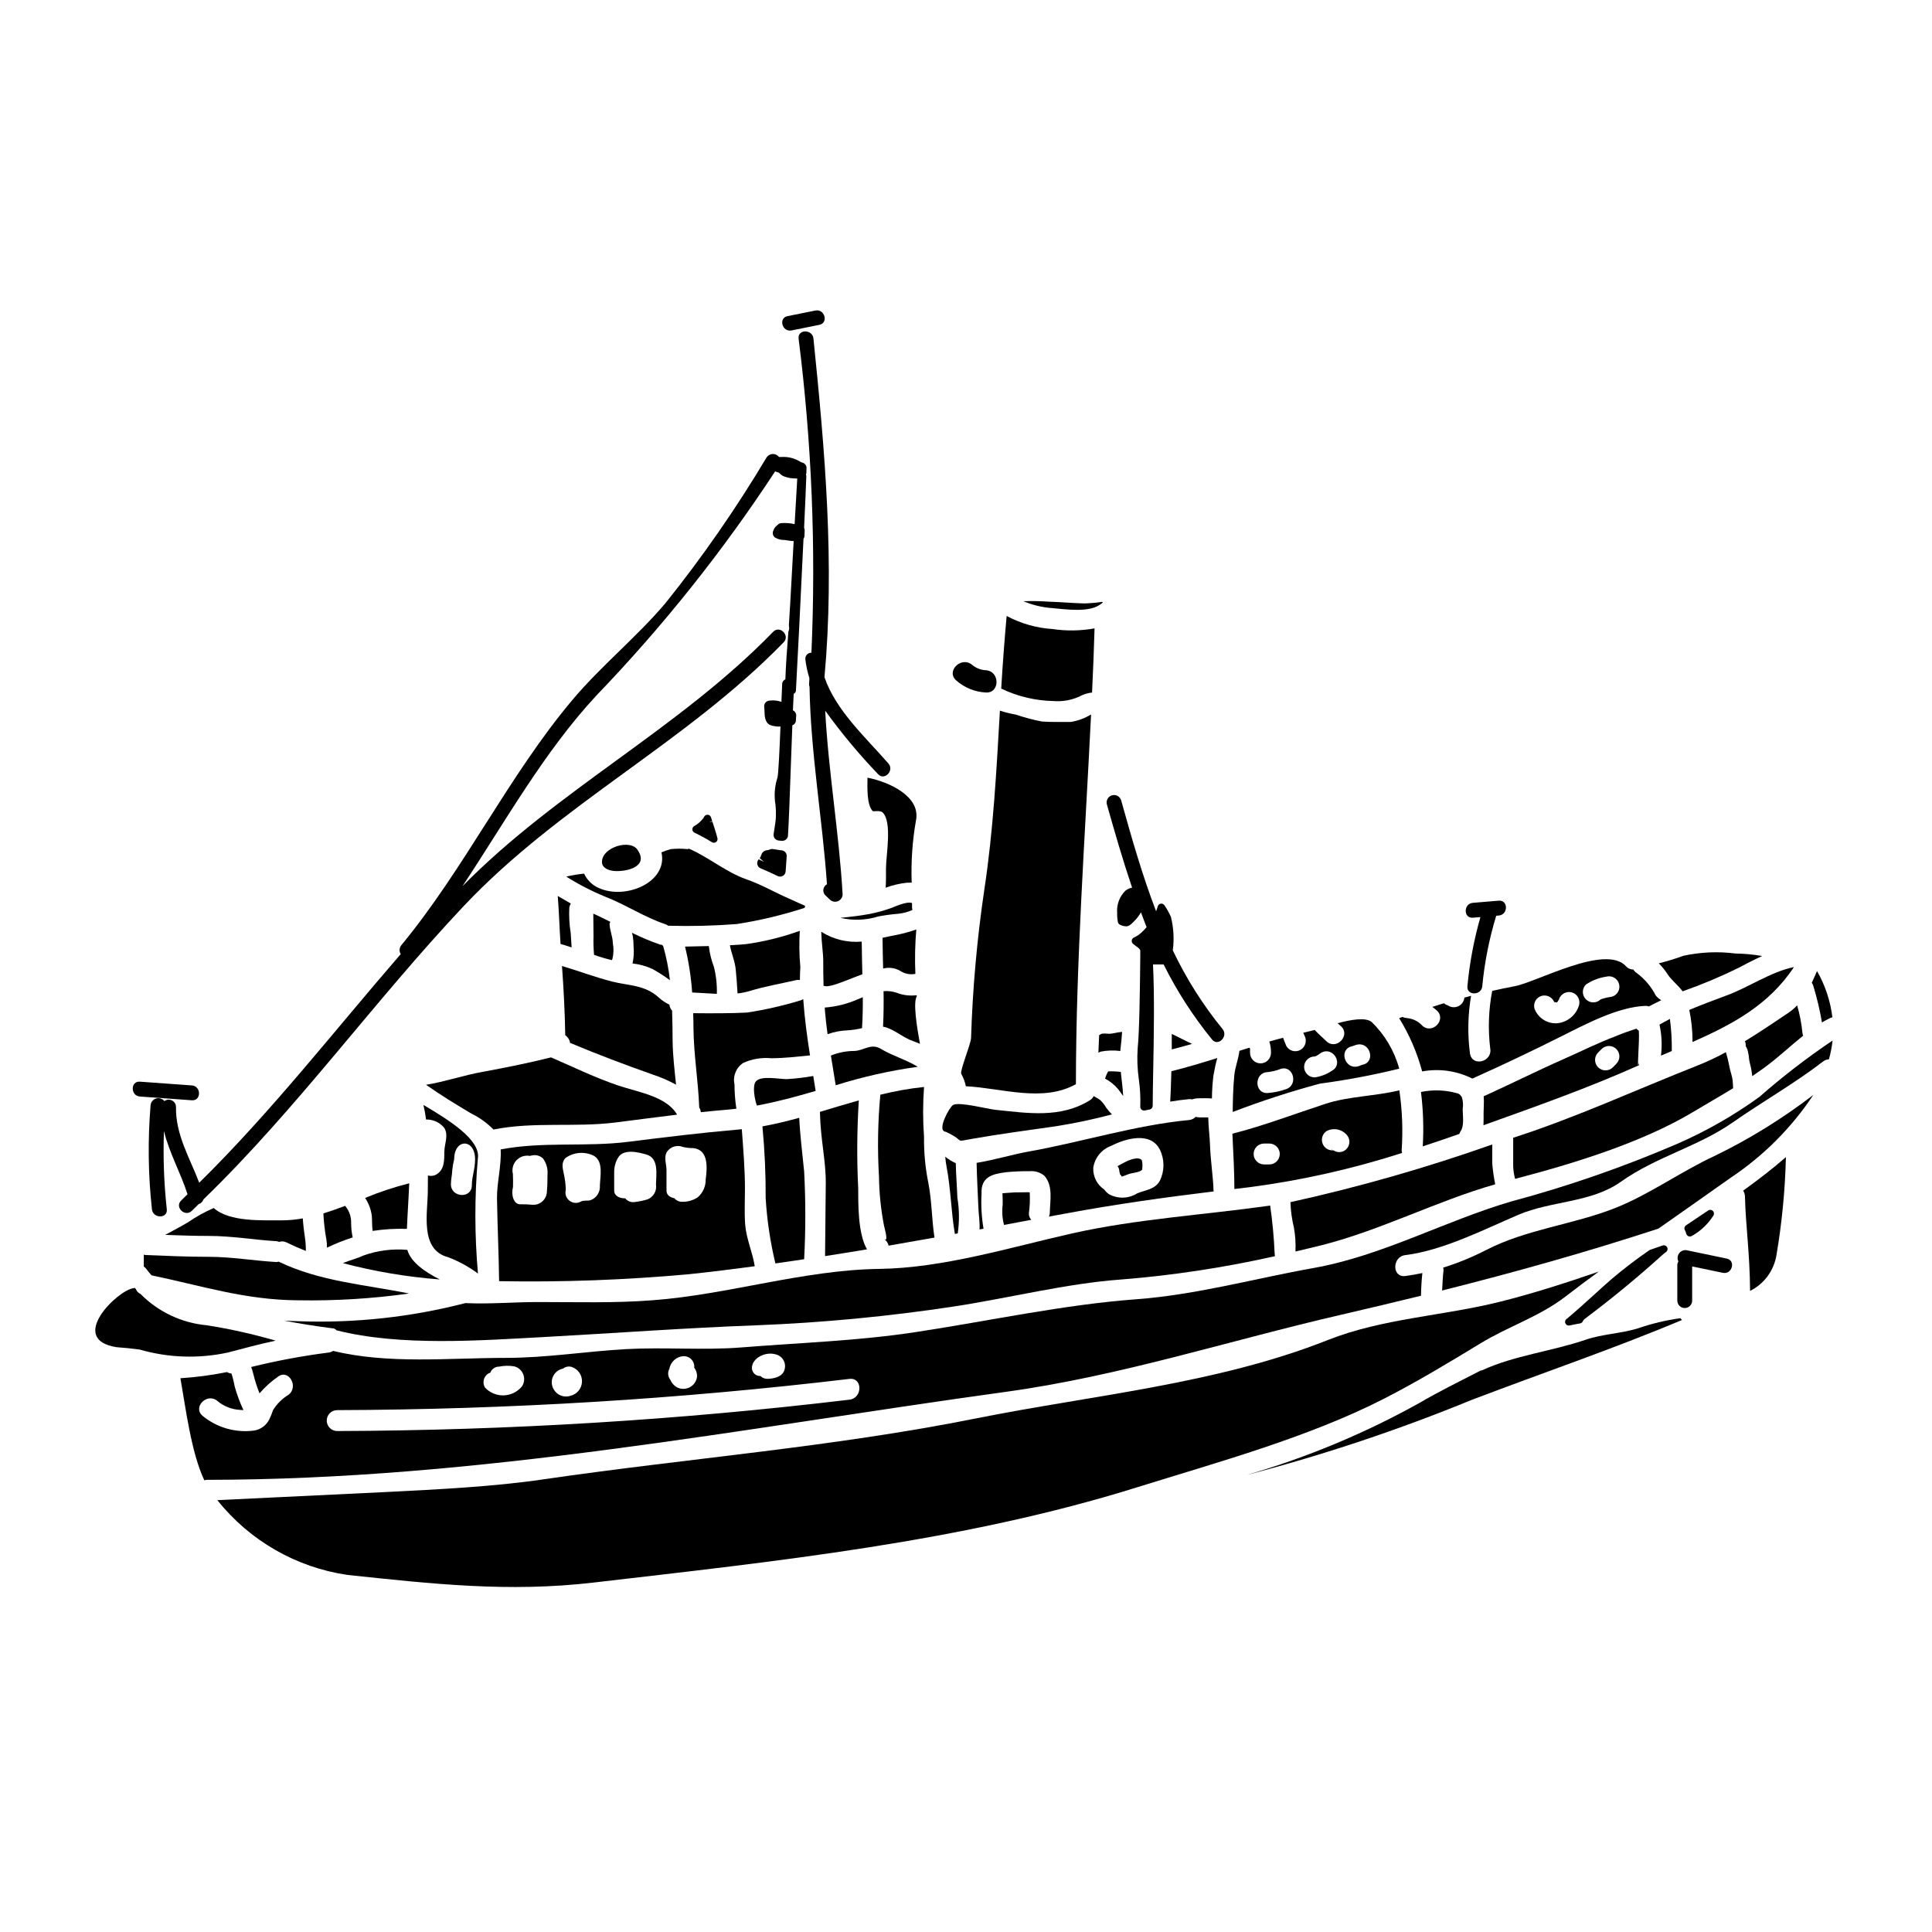 <?xml version="1.0" encoding="UTF-8"?>
<!-- Uploaded to: SVG Repo, www.svgrepo.com, Generator: SVG Repo Mixer Tools -->
<svg fill="#000000" width="800px" height="800px" version="1.1" viewBox="144 144 512 512" xmlns="http://www.w3.org/2000/svg">
 <g>
  <path d="m626.84 414.96c0.719-0.418 1.438-0.832 2.188-1.18v-0.004c0.184-0.078 0.379-0.137 0.578-0.164-0.523-4.324-1.91-8.496-4.078-12.273-0.469 1.055-0.914 2.106-1.387 3.106h0.004c0.16 0.246 0.293 0.512 0.391 0.789 0.973 3.188 1.742 6.438 2.305 9.727z"/>
  <path d="m271.95 428.04c-5.098 0.918-9.945 2.606-15.043 3.438 3.91 2.754 7.977 5.234 12.078 7.672v-0.004c2.156 1.055 4.113 2.473 5.789 4.188 10.723-2.133 21.473-0.523 32.242-1.855 5.543-0.691 10.832-1.414 16.375-2.078v-0.082c-2.754-4.723-10.195-5.875-15.402-7.594-6.262-2.106-11.914-4.898-17.953-7.508-5.957 1.496-12.188 2.746-18.086 3.824z"/>
  <path d="m435.28 418.32c-0.082 1.688-0.141 3.211-0.191 4.625 0.223-0.109 0.453-0.199 0.691-0.273 1.688-0.316 3.414-0.363 5.117-0.145 0.027-0.191 0.027-0.395 0.051-0.605 0.168-1.273 0.309-2.824 0.418-4.488-0.07 0.031-0.145 0.051-0.223 0.055-1.078 0.055-2.133 0.469-3.242 0.469-0.441 0-1.828-0.191-2.188 0.109v0.004c-0.133 0.102-0.277 0.188-0.434 0.25z"/>
  <path d="m606.43 419.93c0.137 0.324 0.211 0.672 0.223 1.023 0.008 0.094-0.004 0.188-0.027 0.281 0.055 0.082 0.109 0.164 0.191 0.305v-0.004c0.203 0.383 0.344 0.793 0.418 1.223 0.277 0.969 0.219 2.023 0.496 2.992v-0.004c0.305 1.129 0.516 2.277 0.637 3.438 1.18-0.832 2.414-1.637 3.574-2.523 3.438-2.547 6.566-5.512 9.918-8.199-0.109-0.223-0.176-0.469-0.195-0.719-0.234-2.477-0.707-4.926-1.41-7.312-0.723 0.773-1.531 1.461-2.414 2.051-3.719 2.481-7.504 5.07-11.41 7.449z"/>
  <path d="m345.07 371.73c-0.336 0.352-0.48 0.848-0.379 1.328 0.102 0.477 0.43 0.875 0.883 1.062 1.52 0.625 3.012 1.305 4.508 2.035v-0.004c0.203 0.102 0.426 0.156 0.648 0.156 0.262 0 0.52-0.07 0.746-0.203 0.426-0.242 0.699-0.688 0.727-1.18l0.281-3.996c0.055-0.793-0.527-1.484-1.316-1.574-0.676-0.07-1.355-0.188-2.055-0.309v0.004c-0.152-0.027-0.305-0.047-0.461-0.059-0.172 0-0.348 0.031-0.512 0.09-0.062 0-0.129 0.047-0.195 0.074-0.23 0.105-0.477 0.164-0.73 0.164-0.691 0.098-1.266 0.582-1.477 1.25-0.082 0.312-0.215 0.605-0.395 0.871l0.977 0.84-0.02 0.047z"/>
  <path d="m362.84 457.55c-0.055 5.371-0.137 15.125-0.191 19.332 3.711-0.578 7.422-1.18 11.109-1.797-2.465-4.328-2.297-12.203-2.328-16.344h-0.004c-0.375-7.707-0.316-15.43 0.168-23.129-3.461 0.969-6.867 2.019-10.305 3.047 0.164 7.559 1.578 12.656 1.551 18.891z"/>
  <path d="m397.82 470.87v-0.082c0.449-3.129 0.41-6.305-0.109-9.422-0.109-3.047-0.359-6.066-0.418-9.117v0.004c-1.008-0.438-1.949-1.016-2.793-1.719 0.062 0.914 0.184 1.82 0.359 2.719 1.137 5.957 1.18 11.809 2.188 17.754 0.246-0.055 0.527-0.082 0.773-0.137z"/>
  <path d="m441.02 428.07c-1.102-0.141-2.215-0.188-3.324-0.137-0.113 0.145-0.207 0.305-0.277 0.473-0.215 0.449-0.398 0.91-0.555 1.383 0 0.023-0.027 0.023-0.027 0.055 1.395 0.719 2.621 1.719 3.602 2.938 0.418 0.523 0.789 1.133 1.219 1.688-0.109-2.133-0.418-4.266-0.637-6.398z"/>
  <path d="m316.91 400.79c1.602 0.891 3.144 1.883 4.625 2.969-0.34-3.074-0.941-6.117-1.801-9.09-0.137-0.055-0.191-0.191-0.305-0.277l0.004 0.004c-0.16-0.004-0.316-0.023-0.473-0.055-2.559-0.891-5.055-1.941-7.481-3.148 0.086 0.309 0.164 0.609 0.223 0.918l0.004-0.004c0.129 0.898 0.195 1.805 0.191 2.715 0.145 1.508 0.051 3.031-0.273 4.512 1.828 0.191 3.613 0.684 5.285 1.457z"/>
  <path d="m362.17 398.59c0 2.219 0 4.41 0.082 6.625 0.582 0.305 1.609 0.164 3.383-0.418 2.269-0.746 4.598-1.77 6.898-2.602-0.059-2.715-0.137-5.57-0.168-8.66-3.762 0.328-7.527-0.586-10.723-2.606 0.059 2.703 0.527 5.723 0.527 7.66z"/>
  <path d="m385.8 385.16c0-0.137-0.082-0.246-0.082-0.418 0-0.469 0-0.969-0.027-1.438-1.574-0.5-4.723 1.078-5.961 1.492-1.684 0.574-3.402 1.035-5.148 1.387-2.578 0.5-5.238 0.789-7.871 1.055 3.316 0.773 6.777 0.648 10.031-0.363 1.75-0.336 3.516-0.574 5.293-0.719 1.301-0.133 2.57-0.469 3.766-0.996z"/>
  <path d="m387.22 426.71c-3.047-1.883-6.621-2.856-9.727-4.723-2.656-1.637-4.516 0.441-7.062 0.527-2.137 0-4.254 0.414-6.234 1.219 0.418 2.633 0.859 5.262 1.273 7.871h0.004c7.098-2.234 14.375-3.871 21.746-4.894z"/>
  <path d="m256.91 440.68c1.863-0.043 3.641 0.773 4.82 2.219 1.215 1.969 0.055 4.152 0.027 6.297-0.027 2.144 0.082 4.656-1.996 5.984v-0.004c-0.703 0.441-1.562 0.562-2.359 0.336-0.027 1.359-0.027 2.715-0.027 4.016 0 5.875-2.242 15.652 5.398 17.648 2.816 1.078 5.473 2.535 7.894 4.328-0.906-10.152-0.918-20.371-0.027-30.527 0.75-4.902-7.508-10.055-14.434-14.168 0.305 1.277 0.539 2.57 0.703 3.871zm6.953 13.383c0.09-0.961 0.258-1.918 0.5-2.852 0-5.543 5.539-5.543 5.539 0 0 2.754-0.859 4.461-0.859 6.949-0.027 3.574-5.57 3.242-5.543-0.332 0-1.359 0.316-2.438 0.363-3.769z"/>
  <path d="m233.2 496.55c16.953 4.289 37.949 2.684 55.105 1.77 18.723-1.023 37.367-2.41 56.148-3.102h-0.004c17.598-0.688 35.145-2.363 52.555-5.016 14.488-2.215 29.586-6.07 44.129-7.121 13.711-1.094 27.324-3.16 40.738-6.18-0.043-0.258-0.07-0.52-0.082-0.785-0.184-4.227-0.578-8.441-1.18-12.629-0.129 0.031-0.262 0.051-0.395 0.055-17.477 2.465-34.789 3.465-52.051 7.312-16.48 3.711-34.184 9.199-51.191 9.418-20.074 0.281-39.973 6.812-60.004 8.309-10.113 0.789-20.305 0.473-30.418 0.473-6.203 0-12.828 0.582-19.223 0.281-14.465 3.738-29.398 5.356-44.328 4.801-1.27-0.027-2.492-0.109-3.711-0.164 6.426 1.273 12.691 2.023 12.691 2.023l-0.004-0.004c0.469-0.004 0.918 0.199 1.223 0.559z"/>
  <path d="m372.65 408.27-1.418 0.582c-2.742 1.203-5.672 1.934-8.66 2.16 0.027 0.332 0.027 0.637 0.055 0.969 0.164 2.023 0.418 4.043 0.691 6.094h0.004c1.695-0.621 3.481-0.965 5.289-1.023 1.293-0.086 2.578-0.281 3.836-0.586 0.172-2.797 0.23-5.481 0.203-8.195z"/>
  <path d="m313.14 369.51c-1.77-3.488-10.051-0.941-9.586 3.215 0.168 1.469 2.137 2.051 3.352 2.106 3.277 0.191 8.844-1.164 6.234-5.32z"/>
  <path d="m235.57 463.7c-0.02-0.051-0.051-0.098-0.086-0.137-1.938 0.719-3.848 1.414-5.785 1.996 0.109 2.301 0.371 4.598 0.785 6.867 0.125 0.73 0.18 1.473 0.168 2.215 2.207-1.062 4.484-1.969 6.816-2.711-0.277-1.277-0.418-2.578-0.418-3.883 0.043-1.578-0.484-3.121-1.48-4.348z"/>
  <path d="m301.23 386.13c0 1.859 0.055 3.965 0.055 5.844h0.004c-0.055 1.691-0.008 3.387 0.141 5.074 1.547 0.551 3.125 1.02 4.723 1.41 0.035-0.117 0.082-0.227 0.141-0.332 0.34-1.391 0.379-2.836 0.109-4.238-0.031-1.688-0.789-3.266-0.863-4.988-0.027-0.219 0.168-0.395 0.195-0.609-1.566-0.746-2.894-1.469-4.504-2.16z"/>
  <path d="m589.91 406.71c5.051-1.773 9.992-3.844 14.793-6.207 1.969-1.051 4.102-2.16 6.297-3.148-2.352-0.41-4.734-0.633-7.121-0.668-4.594-0.586-9.25-0.379-13.773 0.609-2.133 0.785-4.309 1.449-6.512 1.996 0.844 0.836 1.594 1.762 2.242 2.758 1.027 1.641 2.91 3.062 4.074 4.66z"/>
  <path d="m359.52 429.15c-2.328 0.414-4.676 0.691-7.035 0.832-2.106 0-6.816-1.023-8.176 0.609-1.023 1.215-0.246 5.043 0.281 6.394 5.234-0.969 10.414-2.363 15.566-3.879-0.223-1.301-0.441-2.625-0.637-3.957z"/>
  <path d="m234.86 478.74c8.41 2.219 17.004 3.668 25.68 4.328-3.938-1.996-7.699-4.602-8.59-7.84-3.969-0.348-7.965 0.172-11.715 1.523-1.5 0.742-3.578 1.242-5.375 1.988z"/>
  <path d="m349.49 478.82c2.547-0.363 5.117-0.746 7.617-1.109 0.414-7.75 0.414-15.52 0-23.27-0.469-4.723-1.078-9.527-1.305-14.211-3.238 0.887-6.481 1.688-9.75 2.269v0.004c0.605 6.324 0.891 12.676 0.859 19.031 0.352 5.824 1.215 11.609 2.578 17.285z"/>
  <path d="m534.18 429.84c7.922-3.543 16.012-7.398 23.742-11.277 6.426-3.211 14.875-7.727 22.188-8.004 0.297 0.004 0.59 0.059 0.863 0.164 1.105-0.578 2.184-1.133 3.293-1.66-0.57-0.309-1.07-0.734-1.469-1.246-1.199-2.332-2.914-4.356-5.012-5.93-0.383-0.25-0.703-0.578-0.941-0.969-0.742 0.027-1.457-0.289-1.941-0.855-5.457-5.988-23.656 4.266-29.613 5.316-1.938 0.359-3.906 0.789-5.844 1.215-0.961 5.023-1.141 10.164-0.527 15.242 0.668 3.492-4.652 4.988-5.344 1.469h-0.004c-0.68-5.121-0.59-10.312 0.277-15.406-0.605 0.168-1.18 0.309-1.77 0.473h-0.004c-0.09 0.996-0.703 1.867-1.613 2.293-0.906 0.422-1.969 0.328-2.789-0.242-0.379-0.105-0.73-0.297-1.023-0.555-1.027 0.305-2.051 0.637-3.078 0.973 0.434 0.305 0.852 0.637 1.246 0.996 2.574 2.492-1.328 6.398-3.938 3.938l0.004-0.004c-1.059-1.137-2.5-1.836-4.047-1.969-0.41-0.027-0.812-0.129-1.184-0.305l-0.863 0.332 0.004-0.004c2.707 4.383 4.758 9.141 6.094 14.117 4.519-0.836 9.188-0.168 13.293 1.898zm30.109-24.934h0.004c1.613-1.082 3.449-1.793 5.375-2.078 1.469-0.406 2.988 0.457 3.394 1.926 0.406 1.473-0.457 2.992-1.926 3.394-1 0.129-1.984 0.363-2.938 0.695-1.086 1.078-2.844 1.07-3.922-0.016-1.078-1.086-1.074-2.844 0.016-3.922zm-11.688 2.992h0.004c1.465-0.363 2.953 0.492 3.379 1.941-0.219-0.609 0.082-0.137 0.582-0.191 0.137 0 0.527-0.691 0.555-0.746v-0.004c0.438-1.449 1.938-2.293 3.402-1.914 1.477 0.41 2.344 1.934 1.941 3.41-0.789 2.664-3.133 4.566-5.902 4.789-2.602 0.121-4.984-1.441-5.906-3.875-0.199-0.711-0.105-1.473 0.262-2.113 0.367-0.641 0.973-1.109 1.688-1.297z"/>
  <path d="m514.81 427.21c-1.285-4.707-3.812-8.984-7.312-12.383-1.633-1.273-5.398-0.637-9.027 0.336 0.336 0.277 0.637 0.551 0.941 0.832 2.578 2.492-1.359 6.422-3.906 3.938-1.055-1.027-2.133-1.941-3.106-2.992-0.605 0.164-1.18 0.305-1.605 0.414s-0.941 0.223-1.414 0.336c0.113 0.219 0.195 0.5 0.309 0.719l-0.004-0.004c0.746 1.328 0.305 3.008-1 3.797-0.633 0.375-1.391 0.48-2.106 0.293-0.711-0.188-1.32-0.652-1.688-1.289-0.332-0.719-0.555-1.469-0.859-2.188-1.246 0.305-2.438 0.664-3.656 0.996v-0.004c0.32 0.977 0.469 1.996 0.445 3.019 0 1.531-1.242 2.773-2.769 2.773-1.531 0-2.773-1.242-2.773-2.773 0-0.219-0.027-1.078 0-1.051l-0.082-0.25c0 0.031 0 0.031-0.027 0.031s-0.027-0.086-0.059-0.113l-2.656 0.832c-0.25 2.188-1.18 4.438-1.359 6.566-0.305 3.106-0.395 6.871-0.418 9.645v-0.004c7.566-2.902 15.281-5.41 23.105-7.512 7.074-0.941 14.094-2.266 21.027-3.965zm-12.547-5.926c0.395-0.082 0.918-0.363 1.387-0.445 3.492-0.746 4.961 4.602 1.469 5.32-0.395 0.082-0.918 0.395-1.387 0.469-3.492 0.723-4.941-4.59-1.469-5.344zm-17.453 11.355c-1.582 0.566-3.231 0.91-4.906 1.027-3.574 0.137-3.543-5.398 0-5.543 1.18-0.125 2.332-0.402 3.438-0.832 3.379-1.133 4.848 4.215 1.469 5.348zm4.793-5.902v-0.004c0.023-1.512 1.242-2.731 2.754-2.754 0.582-0.055 1.305-0.715 1.832-1.023 3.148-1.688 5.926 3.074 2.797 4.793-1.383 0.945-2.969 1.551-4.629 1.773-1.523-0.023-2.746-1.262-2.754-2.785z"/>
  <path d="m496.89 448.54c-0.137 0.027-0.027 0.082 0.246 0.168z"/>
  <path d="m475.28 458.6c13.672-1.801 27.152-4.832 40.281-9.051-0.051-0.211-0.086-0.426-0.113-0.641 0.371-5.324 0.168-10.672-0.605-15.957-6.488 1.574-13.41 1.551-19.59 3.574-8.145 2.66-16.316 5.789-24.656 7.922 0.25 5.152 0.527 10.332 0.527 14.652zm20.305-14.875h0.004c1.742-0.902 3.875-0.527 5.207 0.914 0.52 0.516 0.809 1.219 0.809 1.953 0 0.73-0.289 1.434-0.809 1.953-0.918 0.906-2.348 1.035-3.41 0.305-1.281 0.129-2.484-0.637-2.914-1.855-0.426-1.215 0.035-2.566 1.117-3.269zm-16.594 3.32h1.387v0.004c1.531 0 2.773 1.238 2.773 2.769s-1.242 2.769-2.773 2.769h-1.383c-1.531 0-2.773-1.238-2.773-2.769s1.242-2.769 2.773-2.769z"/>
  <path d="m251.84 469.66c0.137-3.766 0.445-7.894 0.609-12.074-3.988 1.004-7.894 2.301-11.691 3.879 0.949 1.414 1.555 3.031 1.773 4.723 0.109 1.328 0.031 2.684 0.219 4.016 3.008-0.457 6.051-0.637 9.09-0.543z"/>
  <path d="m292.55 394.16c0.969 0.277 1.969 0.578 2.934 0.914-0.082-1.273-0.164-2.551-0.246-3.883l-0.004 0.004c-0.355-2.227-0.477-4.481-0.359-6.731 0.07-0.363 0.203-0.711 0.395-1.023-1.18-0.664-2.328-1.332-3.465-1.996 0.352 4.211 0.453 8.477 0.746 12.715z"/>
  <path d="m298.79 375.52c-1.59 0.156-3.168 0.418-4.723 0.789 3.254 2.051 6.676 3.82 10.23 5.289 5.543 2.133 10.418 5.461 16.137 7.367h0.004c0.227 0.094 0.441 0.215 0.641 0.363 6.059 0.172 12.125 0.023 18.168-0.445 6.098-0.945 12.113-2.383 17.98-4.293 0.059-0.164 0.109-0.359 0.164-0.523-1.492-0.668-3.019-1.332-4.516-2.023-3.684-1.633-7.34-3.738-11.137-5.043-5.316-1.859-10.055-5.902-15.152-8.09h0.004c-0.129 0.055-0.262 0.09-0.395 0.113-1.473-0.148-2.961-0.148-4.434 0-0.84 0.234-1.664 0.52-2.469 0.855 1.773 7.922-9.555 12.719-16.676 9.418v0.004c-1.691-0.758-3.051-2.098-3.828-3.781z"/>
  <path d="m293.8 418.35c0.688 0.469 1.148 1.203 1.277 2.023 7.258 3.047 14.512 5.789 21.969 8.418h-0.004c2.121 0.695 4.168 1.586 6.121 2.664-0.395-3.766-0.855-7.731-0.914-11.414 0-2.66-0.055-5.43-0.137-8.199-0.402-0.449-0.652-1.012-0.723-1.609-1-0.469-1.93-1.086-2.754-1.828-3.711-3.438-7.977-3.148-12.465-4.293-4.488-1.148-8.824-2.801-13.238-4.109 0.449 6.102 0.758 12.25 0.867 18.348z"/>
  <path d="m587.04 422.53c0.043-2.84-0.125-5.684-0.5-8.5-0.941 0.469-1.828 0.996-2.754 1.496h-0.004c0.594 2.699 0.727 5.481 0.395 8.227 0.977-0.414 1.922-0.832 2.863-1.223z"/>
  <path d="m341.81 394.19c-1.242 0.141-2.754 0.223-4.375 0.309 0.395 2.215 1.359 4.266 1.551 6.539 0.195 2.078 0.363 4.156 0.473 6.234h-0.004c1.129-0.125 2.242-0.352 3.328-0.672 3.793-1.18 8.199-1.938 12.02-2.82 0.387-0.102 0.789-0.121 1.18-0.055 0-1.219 0.059-2.414 0.113-3.465h0.004c-0.297-3.188-0.344-6.391-0.145-9.582-4.582 1.652-9.32 2.828-14.145 3.512z"/>
  <path d="m276.68 448.62c0.25 4.184-1.051 9.055-0.969 12.965 0.109 7.312 0.473 14.625 0.555 21.938 16.816 0.301 33.633-0.32 50.383-1.852 5.816-0.609 11.609-1.332 17.371-2.106-0.609-3.793-2.269-7.312-2.551-11.164-0.215-3.106-0.051-6.18-0.051-9.309 0-5.348-0.445-10.527-0.832-15.848-0.336 0.055-0.668 0.082-1.027 0.109-9.723 0.836-19.395 2.023-29.086 3.242-11.215 1.418-22.656-0.137-33.793 2.023zm12.246 11.223v-0.004c-0.055 1.855-1.527 3.352-3.379 3.438-0.996 0.027-0.945-0.137-3.715-0.137-1.797 0-2.41-2.66-1.883-4.547 0.027-0.996 0.027-2.547-0.027-3.488-0.316-1.277 0.031-2.625 0.922-3.594 0.895-0.965 2.215-1.414 3.512-1.199-0.082 0.027-0.109 0.055-0.137 0.055 0.109-0.035 0.219-0.062 0.332-0.082 0.355-0.082 0.715-0.137 1.078-0.168 0.832-0.016 1.637 0.293 2.246 0.859 0.914 1.227 1.352 2.742 1.219 4.269 0 1.523-0.027 3.102-0.168 4.594zm14.047-1.633v-0.004c0.133 1.66-0.836 3.211-2.387 3.824-0.789 0.305-1.992-0.027-2.629 0.395v-0.004c-0.965 0.547-2.16 0.461-3.039-0.215-0.875-0.68-1.262-1.812-0.98-2.887-0.031-1.48-0.215-2.957-0.555-4.402-0.305-1.441-0.664-2.91 0.527-4.07 2.215-1.551 5.102-1.754 7.512-0.527 2.535 1.543 1.633 5.422 1.551 7.887zm17.754-8.922v-0.004c0.922-1.406 2.711-1.961 4.266-1.328 0.906 0.211 1.828 0.312 2.758 0.305 4.098 0.473 3.656 5.262 3.266 8.309 0.031 1.809-0.738 3.539-2.102 4.723-1.219 0.816-2.664 1.227-4.129 1.184-0.805 0.035-1.578-0.316-2.078-0.945-1.109-0.191-2.078-0.832-2.078-1.996v-5.484c-0.012-1.551-0.758-3.324 0.098-4.766zm-5.457 0.664c3.434 0.945 2.602 5.348 2.574 8.004h0.004c0.242 1.648-0.672 3.254-2.219 3.879-1.066 0.324-2.16 0.555-3.269 0.691-1.008 0.215-2.047-0.16-2.684-0.969-1.441 0.055-2.91-0.609-2.91-2.051v-4.984c0-1.293 0.344-2.566 1-3.684 1.496-2.578 5.594-1.414 7.508-0.891z"/>
  <path d="m578.36 425.52c-0.691 3.406 0.191-5.762-0.055-8.367-0.238-0.152-0.453-0.34-0.637-0.555-1.883 0.609-3.766 1.273-5.598 2.051-4.723 1.773-9.195 4.047-13.797 6.066-7.121 3.148-14.043 6.625-21.082 9.809 0.141 1.523-0.027 3.102-0.027 4.434 0 1.082 0.027 2.188-0.027 3.242 13.852-4.961 27.703-9.863 41.223-15.902-0.043-0.258-0.043-0.52 0-0.777zm-6.012 0.395c-0.309 0.309-0.609 0.637-0.918 0.941-1.086 1.078-2.84 1.07-3.918-0.016-1.078-1.09-1.07-2.844 0.016-3.922 0.309-0.305 0.609-0.609 0.914-0.914 1.074-1.078 2.824-1.082 3.902-0.004 1.082 1.078 1.082 2.824 0.004 3.906z"/>
  <path d="m333.2 400.26c-0.676-1.785-1.133-3.644-1.355-5.543-2.238 0.055-4.434 0.109-6.297 0.141l-0.004 0.004c0.973 3.992 1.602 8.059 1.883 12.156 2.363 0.109 4.543 0.277 6.543 0.363 0.074-2.398-0.184-4.793-0.77-7.121z"/>
  <path d="m356.11 409.12c-4.641 1.418-9.375 2.496-14.172 3.219-3.715 0.219-10 0.219-14.242 0.164 0.055 1.387 0.082 2.754 0.082 4.07 0.082 7.086 1.246 13.684 1.523 20.945l0.004-0.004c0.07 0.109 0.133 0.219 0.191 0.336 0.125 0.281 0.199 0.578 0.227 0.887 2.363-0.246 4.715-0.469 7.062-0.664 0.789-0.082 1.574-0.164 2.363-0.25l-0.004-0.004c-0.324-2.137-0.492-4.293-0.496-6.453-0.488-2.188 0.434-4.449 2.309-5.68 2.309-1.047 4.848-1.477 7.371-1.246 3.543 0 6.871-0.418 10.336-0.746-0.789-4.961-1.445-9.945-1.801-14.93h-0.004c-0.23 0.156-0.484 0.277-0.75 0.355z"/>
  <path d="m440.82 455.22c0.199 0.16 0.363 0.367 0.473 0.605 0.789-0.246 1.551-0.637 2.332-0.832 0.781-0.191 2.438-0.332 3.047-0.996h-0.004c0.145-0.828 0.125-1.676-0.055-2.496-0.836-1.18-3.543-0.027-4.465 0.473-0.664 0.363-1.332 0.664-1.969 1.055 0.285 0.418 0.445 0.906 0.469 1.41 0.031 0.113 0.09 0.445 0.172 0.781z"/>
  <path d="m182.11 476.5v3.148c0.262 0.168 0.484 0.383 0.664 0.637 0.434 0.586 0.895 1.148 1.387 1.688 13.273 2.754 24.766 6.543 38.836 6.621 9.828 0.168 19.656-0.434 29.395-1.797-11.637-2.383-23.574-3.148-34.543-8.449v-0.004c-0.207 0.066-0.422 0.105-0.641 0.109-6.062-0.359-11.809-1.383-17.922-1.383-5.598 0-11.141-0.25-16.703-0.473v0.004c-0.16-0.02-0.32-0.051-0.473-0.102z"/>
  <path d="m610.22 434.72c-6.801 4.918-14.109 9.086-21.805 12.438-14.273 6.141-28.977 11.242-43.992 15.262-17.453 5.117-34.047 14.324-52.055 17.566-15.742 2.793-31.246 7.148-47.316 8.336-19.141 1.414-39.09 5.762-58.148 8.66-15.32 2.363-30.969 2.856-46.445 4.102-10.168 0.789-20.332-0.109-30.473 0.441-10.832 0.609-21.137 2.328-32.051 2.328-15.016 0-30.945 1.719-45.656-1.855h0.004c-0.375 0.242-0.801 0.395-1.242 0.445-6.898 0.883-13.734 2.164-20.484 3.828 0.234 0.574 0.422 1.168 0.555 1.773 0.43 1.773 0.984 3.512 1.664 5.207 1.434-1.668 3.07-3.144 4.875-4.406 2.856-2.16 5.598 2.66 2.797 4.793v0.004c-1.672 1.008-3.074 2.402-4.098 4.066-0.27 0.828-0.594 1.633-0.973 2.414-0.781 1.609-2.305 2.731-4.074 2.992-4.887 0.645-9.82-0.77-13.625-3.906-2.715-2.332 1.246-6.234 3.938-3.938v0.004c1.68 1.406 3.769 2.234 5.957 2.359 0.359 0.031 0.66 0.031 0.941 0.059-0.93-1.992-1.699-4.059-2.297-6.18-0.195-0.832-0.336-1.715-0.582-2.547-0.086-0.309-0.168-0.609-0.281-0.918v0.004c-0.012-0.031-0.031-0.062-0.055-0.082-0.406-0.012-0.797-0.137-1.133-0.359-4.078 0.828-8.207 1.375-12.355 1.633 1.438 8.145 2.856 19.68 6.34 27.062 0.188-0.074 0.383-0.117 0.582-0.137 72.027 0 141.5-13.629 211.87-23.324 30.363-4.184 59.172-13.602 88.898-20.445 7.062-1.637 14.086-3.309 21.078-5.016 0.031-1.941 0.141-4.019 0.363-6.012-1.523 0.332-3.047 0.578-4.543 0.789-3.543 0.441-3.492-5.117 0-5.543 9.969-1.219 20.859-6.785 30-10.695 8.66-3.711 19.285-3.148 27.16-8.754 9.309-6.621 20.469-9.309 29.613-15.703 7.871-5.512 16.402-10.336 23.988-16.18v0.004c0.434-0.348 0.969-0.543 1.523-0.559 0.453-1.633 0.777-3.297 0.969-4.981-6.793 4.566-13.281 9.566-19.43 14.969zm-260.65 68.203c0.848 0.199 1.578 0.734 2.023 1.48s0.566 1.645 0.34 2.484c-0.445 1.969-2.856 2.492-4.516 2.519v-0.004c-0.707 0.023-1.387-0.246-1.887-0.746-1.191 0.059-2.207-0.859-2.269-2.051-0.008-2.766 3.648-4.488 6.309-3.684zm-28.176 3.82c0.328-1.887 1.934-3.289 3.852-3.348 1.516 0.012 2.742 1.238 2.754 2.754 0 0.082-0.055 0.164-0.055 0.246v0.004c0.508 0.656 0.785 1.465 0.789 2.297-0.098 1.25-0.828 2.363-1.938 2.945-1.105 0.586-2.438 0.562-3.523-0.062-0.73-0.453-1.301-1.121-1.633-1.914-0.359-0.48-0.559-1.062-0.578-1.66 0.004-0.441 0.121-0.875 0.332-1.262zm-28.285-0.027h0.059c0.652-0.527 1.52-0.703 2.324-0.469 1.688 0.551 2.805 2.152 2.742 3.926-0.066 1.773-1.293 3.289-3.016 3.719-1.691 0.578-3.559-0.117-4.461-1.66-0.621-1.016-0.711-2.269-0.242-3.363 0.465-1.098 1.434-1.898 2.598-2.152zm-19.613 1.219 0.004 0.004c0.133-0.059 0.27-0.105 0.414-0.141 0.371-0.988 1.324-1.641 2.383-1.633 1.324-0.27 2.688-0.289 4.019-0.059 1.09 0.293 1.969 1.094 2.363 2.148 0.398 1.055 0.262 2.238-0.367 3.172-1.199 1.449-2.961 2.309-4.84 2.363-1.879 0.051-3.688-0.707-4.965-2.086-0.766-1.316-0.324-3 0.992-3.766zm95.605 6.996c-45.051 5.387-90.371 8.16-135.74 8.309-1.531 0-2.769-1.238-2.769-2.769s1.238-2.773 2.769-2.773c45.367-0.148 90.691-2.914 135.74-8.277 3.547-0.426 3.516 5.117 0 5.512z"/>
  <path d="m536.23 500.07c7.477-4.57 15.621-7.086 22.633-12.465 2.91-2.269 5.871-4.461 8.836-6.621-8.641 2.965-17.371 5.789-26.125 7.977-14.988 3.766-31.191 4.406-45.707 10.168-29.52 11.691-62.469 14.598-93.285 20.777-37.867 7.59-76.488 10.578-114.58 16.137-13.41 1.969-27.945 2.656-41.469 3.348-13.047 0.637-36.758 1.773-44.934 2.164l0.004 0.008c8.57 10.754 20.918 17.84 34.527 19.816 22.465 2.363 42.508 4.652 65.098 2.023 48.203-5.625 97.789-10.75 144.25-25.293 21.441-6.691 45.152-13.156 65.238-23.41 8.727-4.461 17.18-9.559 25.516-14.629z"/>
  <path d="m217.21 472.92c0.258 0.02 0.512 0.086 0.75 0.191 0.668-0.219 1.398-0.156 2.019 0.168 1.609 0.789 3.297 1.535 5.07 2.238v0.004c0.016-1.223-0.066-2.445-0.25-3.656-0.246-1.605-0.445-3.293-0.555-4.984-1.816 0.34-3.66 0.512-5.508 0.523-5.07-0.055-13.82 0.527-18.105-3.266-2.379 1.035-4.652 2.297-6.785 3.766-1.969 1.18-4.051 2.242-6.07 3.352 3.82 0.137 7.672 0.277 11.523 0.277 6.164 0 11.773 1.023 17.91 1.387z"/>
  <path d="m204.41 502.43c4.129-1.109 8.367-2.219 12.633-3.148-5.984-1.738-12.074-3.098-18.23-4.07-6.66-0.605-12.891-3.551-17.59-8.312-0.543-0.227-0.973-0.668-1.18-1.223l-0.332-0.395c-0.137 0.027-0.223 0.109-0.363 0.109-4.18 0.527-17.59 13.547-4.488 15.625 2.051 0.137 4.129 0.359 6.18 0.637l0.004 0.004c7.606 2.188 15.633 2.453 23.367 0.773z"/>
  <path d="m531.38 434.69c-0.137-0.145-0.258-0.301-0.359-0.469-0.172-0.176-0.379-0.32-0.609-0.418-3.195-0.953-6.574-1.098-9.84-0.418 0.598 4.777 0.758 9.602 0.473 14.406 3.297-1.078 6.539-2.188 9.695-3.293 0.074-0.246 0.188-0.48 0.332-0.695 1.023-1.496 0.555-4.129 0.555-5.871 0.176-1.086 0.094-2.195-0.246-3.242z"/>
  <path d="m572.16 464.09c-11.137 4.434-23.547 5.625-34.293 11.164l-0.004-0.004c-3.66 1.891-7.477 3.461-11.414 4.684 0.102 0.266 0.133 0.551 0.09 0.832-0.168 1.387-0.277 3.406-0.363 5.234 19.285-4.848 38.281-10.168 57.316-16.402 6.371-4.488 12.773-8.945 19.199-13.516 8.668-5.781 16.098-13.23 21.855-21.91-8.133 6.242-16.875 11.648-26.094 16.137-8.867 4.082-17.395 10.262-26.293 13.781z"/>
  <path d="m494.42 473.95c15.652-3.988 30.363-11.691 45.824-16.094-0.363-1.832-0.629-3.684-0.785-5.543v-5.016c-17.5 6.188-35.359 11.293-53.484 15.289 0.082 2.297 0.395 4.578 0.941 6.812 0.359 2.066 0.492 4.168 0.395 6.262 2.375-0.547 4.758-1.129 7.109-1.711z"/>
  <path d="m545.51 456.41c15.402-4.016 33.629-9.613 47.039-17.645 3.543-2.133 7.172-4.184 10.746-6.371-0.027-0.691-0.055-1.387-0.137-2.078-0.137-1.332-0.691-2.547-0.887-3.848v-0.004c-0.234-1.223-0.531-2.438-0.891-3.629-2.328 1.273-4.734 2.414-7.195 3.406-16.32 6.426-32.523 13.934-49.199 19.285 0 0.027 0.027 0.055 0.027 0.109v7.477l-0.004 0.004c0.055 1.113 0.223 2.215 0.5 3.293z"/>
  <path d="m591.68 411.64c0.582 2.797 0.867 5.644 0.859 8.504 10.578-4.68 20.219-9.805 26.871-19.859-6.207 1.273-12.078 5.43-17.898 7.535-3.207 1.188-6.531 2.434-9.832 3.82z"/>
  <path d="m578.03 496.04c-4.461 1.359-9.496 1.523-13.777 2.992-8.949 3.074-18.922 4.156-27.512 8.117v-0.004c-0.129 0.039-0.258 0.066-0.391 0.082-5.488 2.824-11.051 5.543-16.348 8.66-14.422 8.012-29.699 14.375-45.543 18.977 20.285-5.293 40.191-11.938 59.59-19.891 18.562-7.086 37.391-13.465 55.707-21.164-0.16-0.145-0.309-0.301-0.441-0.473-3.84 0.531-7.621 1.434-11.285 2.703z"/>
  <path d="m590.89 470.98c0.09 0.297 0.309 0.535 0.598 0.645 0.113 0.043 0.23 0.062 0.348 0.062 0.188 0.004 0.371-0.051 0.527-0.152 2.344-1.305 4.316-3.184 5.738-5.453 0.219-0.402 0.137-0.898-0.199-1.203-0.34-0.309-0.84-0.344-1.219-0.086-1.141 0.789-2.285 1.539-3.426 2.297l-2.441 1.633 0.004 0.004c-0.406 0.27-0.551 0.801-0.34 1.242 0.051 0.109 0.117 0.203 0.152 0.211 0.09 0.273 0.172 0.547 0.258 0.801z"/>
  <path d="m606.43 461.01c0.219 8.363 1.27 14.707 1.359 25.098v-0.004c3.691-1.836 6.281-5.324 6.977-9.391 1.465-8.617 2.309-17.328 2.519-26.066-3.543 3.102-7.394 6.043-11.328 8.891 0.281 0.441 0.441 0.949 0.473 1.473z"/>
  <path d="m558.82 494.64c0.141 0.391 0.512 0.648 0.926 0.648 0.074 0 0.148-0.008 0.219-0.023 0.945-0.215 1.867-0.395 2.754-0.543h0.004c0.32-0.047 0.598-0.254 0.734-0.551 0.129-0.285 0.336-0.531 0.594-0.707 7.164-5.379 14.168-11.16 20.297-16.715v-0.004c0.379-0.34 0.773-0.66 1.184-0.961 0.387-0.289 0.508-0.816 0.281-1.242s-0.723-0.625-1.18-0.48c-1.082 0.367-2.199 0.75-3.309 1.141-0.086 0.031-0.164 0.07-0.238 0.121-3.481 2.391-6.836 4.957-10.055 7.684-1.551 1.359-3.078 2.754-4.602 4.129-2.312 2.098-4.703 4.269-7.125 6.297-0.441 0.223-0.648 0.738-0.484 1.207z"/>
  <path d="m402.81 452.17c0.082 3.965 0.309 7.922 0.473 11.887 0.082 1.992 0.418 3.848 0.305 5.762 0.363-0.055 0.691-0.141 1.055-0.195v-0.004c-0.516-3.062-0.691-6.176-0.527-9.281-0.191-4.371 2.715-5.207 6.398-5.676 2.098-0.215 4.207-0.309 6.316-0.277 1.445-0.145 2.883 0.305 3.988 1.246 2.328 2.754 1.441 6.539 1.387 9.891-0.027 0.309-0.105 0.605-0.227 0.887 1.574-0.309 3.148-0.582 4.684-0.859 13.102-2.441 25.902-4.211 39.008-5.816-0.043-0.066-0.07-0.145-0.082-0.223 0-2.754-0.789-7.973-0.918-11.992-0.082-2.469-0.418-4.625-0.469-7.394h-2.297l-0.004-0.004c-0.352-0.012-0.707-0.059-1.055-0.137-0.453 0.473-1.062 0.766-1.715 0.832-14.324 1.359-28.508 5.871-42.719 8.391-3.629 0.637-9 2.215-13.602 2.965zm35.625-4.488c3.688-1.887 10.469-3.988 12.965 1.027 1.25 2.59 1.242 5.613-0.027 8.199-1.301 2.363-3.879 2.438-6.012 3.348-2.277 1.43-5.152 1.508-7.504 0.199-0.473-0.336-0.887-0.746-1.219-1.223-1.91-1.266-3.016-3.445-2.91-5.734 0.379-2.656 2.188-4.891 4.707-5.816z"/>
  <path d="m454.53 422.11c1.801-0.473 3.574-0.941 5.375-1.469-1.801-0.832-3.574-1.801-5.375-2.633z"/>
  <path d="m454.12 435.94c1.66-0.277 3.32-0.5 5.016-0.664 0.25-0.016 0.504 0.012 0.746 0.082 0.652-0.215 1.336-0.316 2.023-0.305 0.887 0 2.074-0.055 3.266 0.055l0.004 0.004c0.016-2.031 0.148-4.059 0.395-6.07 0.262-1.566 0.602-3.121 1.023-4.652-3.988 1.246-8.004 2.465-12.164 3.492-0.086 3.543-0.223 6.453-0.309 8.059z"/>
  <path d="m410.07 468.62c2.414-0.445 4.82-0.887 7.231-1.359v0.004c-0.441-0.469-0.672-1.102-0.637-1.746 0.254-1.832 0.328-3.691 0.223-5.539-0.199-0.027-0.406-0.035-0.609-0.027-0.527 0.027-1.051 0.027-1.574 0.027-1.203-0.023-2.402 0.023-3.602 0.137-0.445 0.055-0.973 0.055-1.445 0.109v0.109c0.059 1 0.086 1.941 0.059 2.941-0.215 1.789-0.094 3.602 0.355 5.344z"/>
  <path d="m377.3 434.11c-0.672 7.227-0.793 14.496-0.359 21.746 0.059 4.293 0.492 8.574 1.301 12.797 0.109 0.691 1.332 4.629 0.109 3.738 0.578 0.41 0.984 1.023 1.137 1.719 4.047-0.691 8.117-1.418 12.16-2.133-0.742-4.875-0.688-9.699-1.633-14.543h-0.004c-0.805-3.996-1.184-8.062-1.133-12.137-0.32-4.406-0.32-8.832 0-13.238-3.902 0.41-7.773 1.098-11.578 2.051z"/>
  <path d="m381.32 391.81c-1.18 0.223-2.301 0.473-3.438 0.719 0.027 2.887 0.082 5.602 0.164 8.145h0.004c1.508-0.387 3.106-0.18 4.461 0.582 1.191 0.809 2.66 1.105 4.074 0.832-0.172-3.926-0.09-7.859 0.246-11.773-1.793 0.641-3.637 1.141-5.512 1.496z"/>
  <path d="m381.59 407.08c-1.105-0.371-2.273-0.512-3.438-0.41 0.055 3.148 0.027 6.231-0.137 9.414 0.109 0.031 0.219 0.031 0.332 0.059 2.606 0.609 5.043 2.91 7.648 3.766 0.637 0.219 1.219 0.473 1.801 0.719-0.836-4.625-1.887-11.164-0.789-12.691v0.004c-0.047-0.07-0.102-0.133-0.164-0.191-1.777 0.215-3.586-0.016-5.254-0.668z"/>
  <path d="m375.22 358.9c0.219 0.277 1.996-0.277 2.715 0.441 2.551 2.523 0.859 11.359 0.859 14.77 0 1.715 0.027 3.438-0.082 5.152l-0.004-0.004c1.812-0.676 3.703-1.125 5.625-1.328 0.445-0.027 0.859-0.027 1.27-0.027h0.004c-0.203-5.519 0.18-11.047 1.137-16.484 1.273-6.297-6.949-10.168-12.852-11.328-0.031 2.465-0.223 7.062 1.328 8.809z"/>
  <path d="m435.34 304.35c2.16-1.387-0.027-0.637-1.496-0.582-0.941 0.055-1.914 0.164-2.883 0.137-2.91-0.082-5.844-0.359-8.754-0.445l0.004 0.004c-2.336-0.172-4.676-0.215-7.012-0.141 2.441 1.027 5.035 1.648 7.676 1.832 3.438 0.305 9.402 1.191 12.465-0.805z"/>
  <path d="m429.91 328.65c0.965-0.531 2.012-0.895 3.102-1.082 0.129-0.012 0.262-0.012 0.391 0 0.277-5.68 0.496-11.359 0.664-17.039h0.004c-3.699 0.664-7.477 0.723-11.191 0.168-4.238-0.277-8.367-1.457-12.109-3.461-0.582 6.394-1.051 12.828-1.441 19.25h0.004c4.336 2.082 9.07 3.207 13.883 3.301 2.289 0.18 4.59-0.211 6.695-1.137z"/>
  <path d="m394.42 443.89c0.105 0.012 0.207 0.039 0.305 0.082 5.566 2.606 1.66 2.715 7.086 1.801 7.285-1.273 14.652-2.246 21.969-3.297 5.019-0.793 9.992-1.844 14.902-3.148-0.539-0.535-1.039-1.109-1.492-1.723-0.449-0.793-1.02-1.516-1.695-2.133-0.555-0.359-1.078-0.688-1.66-0.996-0.211 0.449-0.551 0.824-0.973 1.078-7.781 4.875-16.508 3.438-25.125 2.551-2.078-0.219-9.555-2.188-11.164-1.273-0.961 0.559-4.254 6.531-2.152 7.059z"/>
  <path d="m401.34 419.1c-0.055 1.574-2.992 8.66-2.602 9.473 0.582 1.023 0.992 2.137 1.219 3.293 9.504 0.473 20.359 4.375 29.168-0.551 0.027-32.605 2.414-65.238 4.019-97.984v0.004c-1.652 1.016-3.488 1.695-5.406 1.988-2.547 0-5.094 0.055-7.617-0.109h0.004c-2.367-0.465-4.695-1.082-6.981-1.852-1.406-0.246-2.797-0.59-4.156-1.027-0.914 15.848-1.746 31.719-4.129 47.402v-0.004c-1.934 13.043-3.106 26.188-3.519 39.367z"/>
  <path d="m181.07 434.59 13.777 0.996c2.527 0.18 2.516-3.754 0-3.938l-13.777-0.996c-2.527-0.184-2.516 3.75 0 3.938z"/>
  <path d="m190.64 437.35c-0.004-0.727-0.414-1.387-1.062-1.715-0.648-0.324-1.426-0.262-2.012 0.168-0.52-0.656-1.391-0.93-2.195-0.691-0.809 0.238-1.387 0.945-1.465 1.781-0.762 9.188-0.645 18.426 0.359 27.586 0.273 2.492 4.211 2.519 3.938 0-0.75-6.883-1.004-13.816-0.754-20.738 1.395 5.754 4.402 11.02 6.25 16.746-0.562 0.539-1.094 1.102-1.66 1.633-1.852 1.738 0.938 4.519 2.781 2.781 0.629-0.59 1.219-1.215 1.844-1.812v0.008c0.594-0.184 1.062-0.645 1.25-1.234 24.941-24.172 45.156-52.48 68.957-77.723 25.555-27.105 58.902-43.262 84.805-69.922 1.766-1.82-1.012-4.606-2.781-2.781-25.074 25.812-57.094 41.773-82.344 67.422 11.449-17.27 21.648-35.645 35.5-50.539v-0.004c17.602-18.293 33.465-38.184 47.383-59.414 0.121 0.082 0.254 0.141 0.395 0.18 0.402 0.055 0.77 0.266 1.02 0.582 0.301 0.285 0.664 0.504 1.059 0.633 0.477 0.172 0.969 0.301 1.469 0.391 0.633 0.086 1.27 0.129 1.906 0.125-0.137 2.031-0.395 6.664-0.695 12.086-1.172-0.266-2.375-0.355-3.57-0.262-0.402 0.035-0.773 0.234-1.023 0.547-0.301 0.215-0.555 0.48-0.758 0.789-0.113 0.191-0.207 0.398-0.277 0.609-0.039 0.074-0.074 0.152-0.098 0.234-0.195 0.609 0.023 1.277 0.547 1.652 0.715 0.418 1.531 0.633 2.359 0.629 0.242 0.008 0.48 0.039 0.719 0.086 0.605 0.117 1.223 0.188 1.84 0.211-0.07 1.297-0.141 2.602-0.211 3.91-0.465 8.492-0.949 17.277-1.051 18.359v-0.004c-0.012 0.102-0.004 0.207 0.02 0.309 0.102 0.406 0.074 0.836-0.086 1.223-0.043 0.098-0.066 0.203-0.078 0.309-0.395 4.867-0.652 8.832-0.789 12.531l0.004 0.004c-0.453 0.18-0.773 0.594-0.844 1.078-0.047 0.684-0.121 2.531-0.207 4.891-0.699-0.246-1.434-0.379-2.176-0.395-0.367 0.004-0.73 0.027-1.09 0.066-0.746 0.09-1.305 0.723-1.305 1.469 0.004 0.242 0.02 0.484 0.051 0.723l0.039 0.652c0.023 1.113 0.07 2.977 1.477 3.617 0.883 0.324 1.82 0.457 2.754 0.395-0.227 5.758-0.539 12.559-0.789 13.492h0.004c-0.762 2.316-0.949 4.781-0.547 7.188 0.121 1.141 0.156 2.285 0.113 3.43-0.078 1.113-0.254 2.215-0.43 3.309l-0.168 1.098v0.004c-0.117 0.781 0.402 1.516 1.18 1.668 0.383 0.07 0.766 0.105 1.152 0.105 0.777 0 1.422-0.602 1.473-1.375 0.211-3.148 0.496-10.973 0.789-19.285 0.121-3.394 0.242-6.816 0.367-9.941v-0.004c0.516-0.176 0.883-0.637 0.941-1.18l0.078-1.363h0.004c0.035-0.609-0.309-1.176-0.867-1.426 0.07-1.684 0.141-3.176 0.203-4.43h0.082v0.004c0.293-0.16 0.48-0.457 0.508-0.789 0.324-5.512 1.309-25.27 2.008-40.246 0.145-0.203 0.23-0.438 0.254-0.688 0.035-0.504 0.059-1.008 0.059-1.512 0.008-0.242-0.043-0.484-0.152-0.699 0.293-6.277 0.512-11.414 0.586-13.738-0.008-0.137-0.043-0.27-0.102-0.391 0.047-0.098 0.082-0.199 0.105-0.305l0.055-1.359c0.035-0.699-0.43-1.328-1.109-1.504-0.203-0.051-0.398-0.133-0.574-0.246-1.473-0.914-3.188-1.348-4.914-1.242h-0.695c-0.398-0.52-1.023-0.816-1.68-0.793-0.656 0.023-1.258 0.363-1.617 0.914-8.035 13.469-16.984 26.371-26.793 38.609-7.742 9.141-17.137 16.66-24.824 25.844-16.832 20.074-28.34 44.391-45.168 64.797v0.004c-0.562 0.668-0.633 1.621-0.168 2.363-17.637 20.363-34.176 41.66-53.402 60.594-2.516-6.602-6.32-12.832-6.152-20.086z"/>
  <path d="m353.76 231.57 7.375-1.484c2.484-0.5 1.434-4.293-1.043-3.793l-7.379 1.484c-2.481 0.492-1.434 4.289 1.047 3.793z"/>
  <path d="m444.02 379.23c-0.66 0.137-1.277 0.426-1.809 0.84-1.547 1.555-2.336 3.715-2.152 5.902-0.023 0.793 0.039 1.586 0.188 2.363 0.055 0.324 0.266 0.602 0.57 0.73 0.496 0.254 1.039 0.395 1.598 0.418h0.172c0.789-0.078 1.457-0.789 2.363-1.77 0.547-0.59 1.02-1.242 1.414-1.945 0.5 1.316 0.969 2.644 1.5 3.938-0.402 0.473-0.828 0.922-1.281 1.344-0.605 0.582-1.305 1.055-2.07 1.395-0.32 0.141-0.543 0.441-0.59 0.789-0.047 0.34 0.09 0.684 0.359 0.898 0.254 0.207 0.527 0.395 0.789 0.613l0.543 0.395c0.242 0.184 0.438 0.418 0.57 0.691v1.797c-0.082 7.789-0.207 19.559-0.688 24.164-0.188 2.769-0.082 5.555 0.316 8.305 0.328 2.371 0.453 4.769 0.375 7.164-0.016 0.297 0.102 0.586 0.324 0.785 0.18 0.164 0.414 0.254 0.656 0.254 0.055 0.004 0.113 0.004 0.168 0 0.281-0.047 0.543-0.105 0.789-0.16l0.57-0.117v-0.004c0.457-0.094 0.785-0.496 0.785-0.965 0-2.519 0.066-5.762 0.133-9.379 0.164-8.66 0.367-19.68-0.055-28.086h2.816c3.527 7.086 7.832 13.762 12.836 19.895 1.605 1.969 4.375-0.84 2.781-2.781-5.219-6.398-9.648-13.402-13.188-20.859 0.395-2.953 0.227-5.957-0.492-8.848-0.477-1.09-1.059-2.133-1.742-3.113-0.219-0.312-0.602-0.469-0.98-0.402-0.379 0.07-0.684 0.355-0.777 0.727-0.121 0.43-0.266 0.855-0.434 1.273-3.609-9.383-6.41-19.168-9.246-29.344-0.289-1.051-1.371-1.664-2.418-1.375-1.051 0.289-1.664 1.375-1.375 2.422 2.141 7.566 4.266 14.914 6.68 22.047z"/>
  <path d="m534.32 387.2 2.008-0.164c-1.715 5.992-2.871 12.129-3.449 18.336-0.234 2.523 3.703 2.508 3.938 0h-0.004c0.605-6.336 1.844-12.598 3.699-18.688l0.688-0.059c2.508-0.207 2.527-4.144 0-3.938l-6.879 0.574c-2.508 0.207-2.531 4.141 0 3.938z"/>
  <path d="m332.75 361.61-0.336-1.027h0.004c-0.121-0.359-0.438-0.617-0.816-0.664-0.375-0.039-0.742 0.133-0.949 0.449-0.078 0.125-0.148 0.258-0.215 0.395-0.668 0.895-1.52 1.637-2.496 2.18-0.305 0.191-0.48 0.535-0.457 0.895 0.023 0.359 0.242 0.676 0.566 0.828 1.582 0.762 3.121 1.605 4.613 2.527 0.156 0.094 0.328 0.141 0.508 0.141 0.309 0.004 0.598-0.137 0.785-0.379 0.184-0.242 0.25-0.559 0.168-0.855-0.395-1.52-0.895-3.012-1.328-4.348l-0.727 0.125 0.027-0.047z"/>
  <path d="m359.57 233.71c-0.254-2.496-4.195-2.519-3.938 0h0.004c3.484 27.609 4.625 55.465 3.402 83.27-0.473-0.016-0.93 0.184-1.238 0.543-0.309 0.359-0.441 0.84-0.359 1.305 0.199 1.645 0.547 3.266 1.047 4.844v0.062 0.469c-0.027 0.312-0.039 0.625-0.07 0.941-0.031 0.293 0.008 0.594 0.117 0.867 0.293 17.543 3.402 34.832 4.621 52.312v0.004c-0.52 0.285-0.871 0.801-0.949 1.387-0.078 0.586 0.129 1.176 0.559 1.586l1.18 1.121v0.004c0.57 0.539 1.406 0.695 2.129 0.395 0.727-0.301 1.211-1 1.23-1.785-0.938-16.305-3.762-32.41-4.617-48.695 4.266 5.906 8.934 11.516 13.973 16.777 1.664 1.918 4.438-0.879 2.781-2.781-5.902-6.785-13.938-14.035-16.949-22.867 2.742-30.043 0.148-59.828-2.922-89.758z"/>
  <path d="m601.6 477.54-10.566-2.207-0.004-0.004c-0.77-0.141-1.559 0.164-2.031 0.793-0.473 0.625-0.551 1.465-0.203 2.168-0.191 0.297-0.293 0.645-0.289 0.996v9.387c0 1.09 0.879 1.969 1.965 1.969 1.09 0 1.969-0.879 1.969-1.969v-9.055l8.117 1.691c2.473 0.535 3.527-3.258 1.043-3.769z"/>
  <path d="m405.25 327.52c3.793 0.234 3.777-5.668 0-5.902-1.328-0.066-2.598-0.562-3.613-1.418-2.891-2.434-7.086 1.723-4.172 4.172 2.168 1.891 4.91 3 7.785 3.148z"/>
 </g>
</svg>
